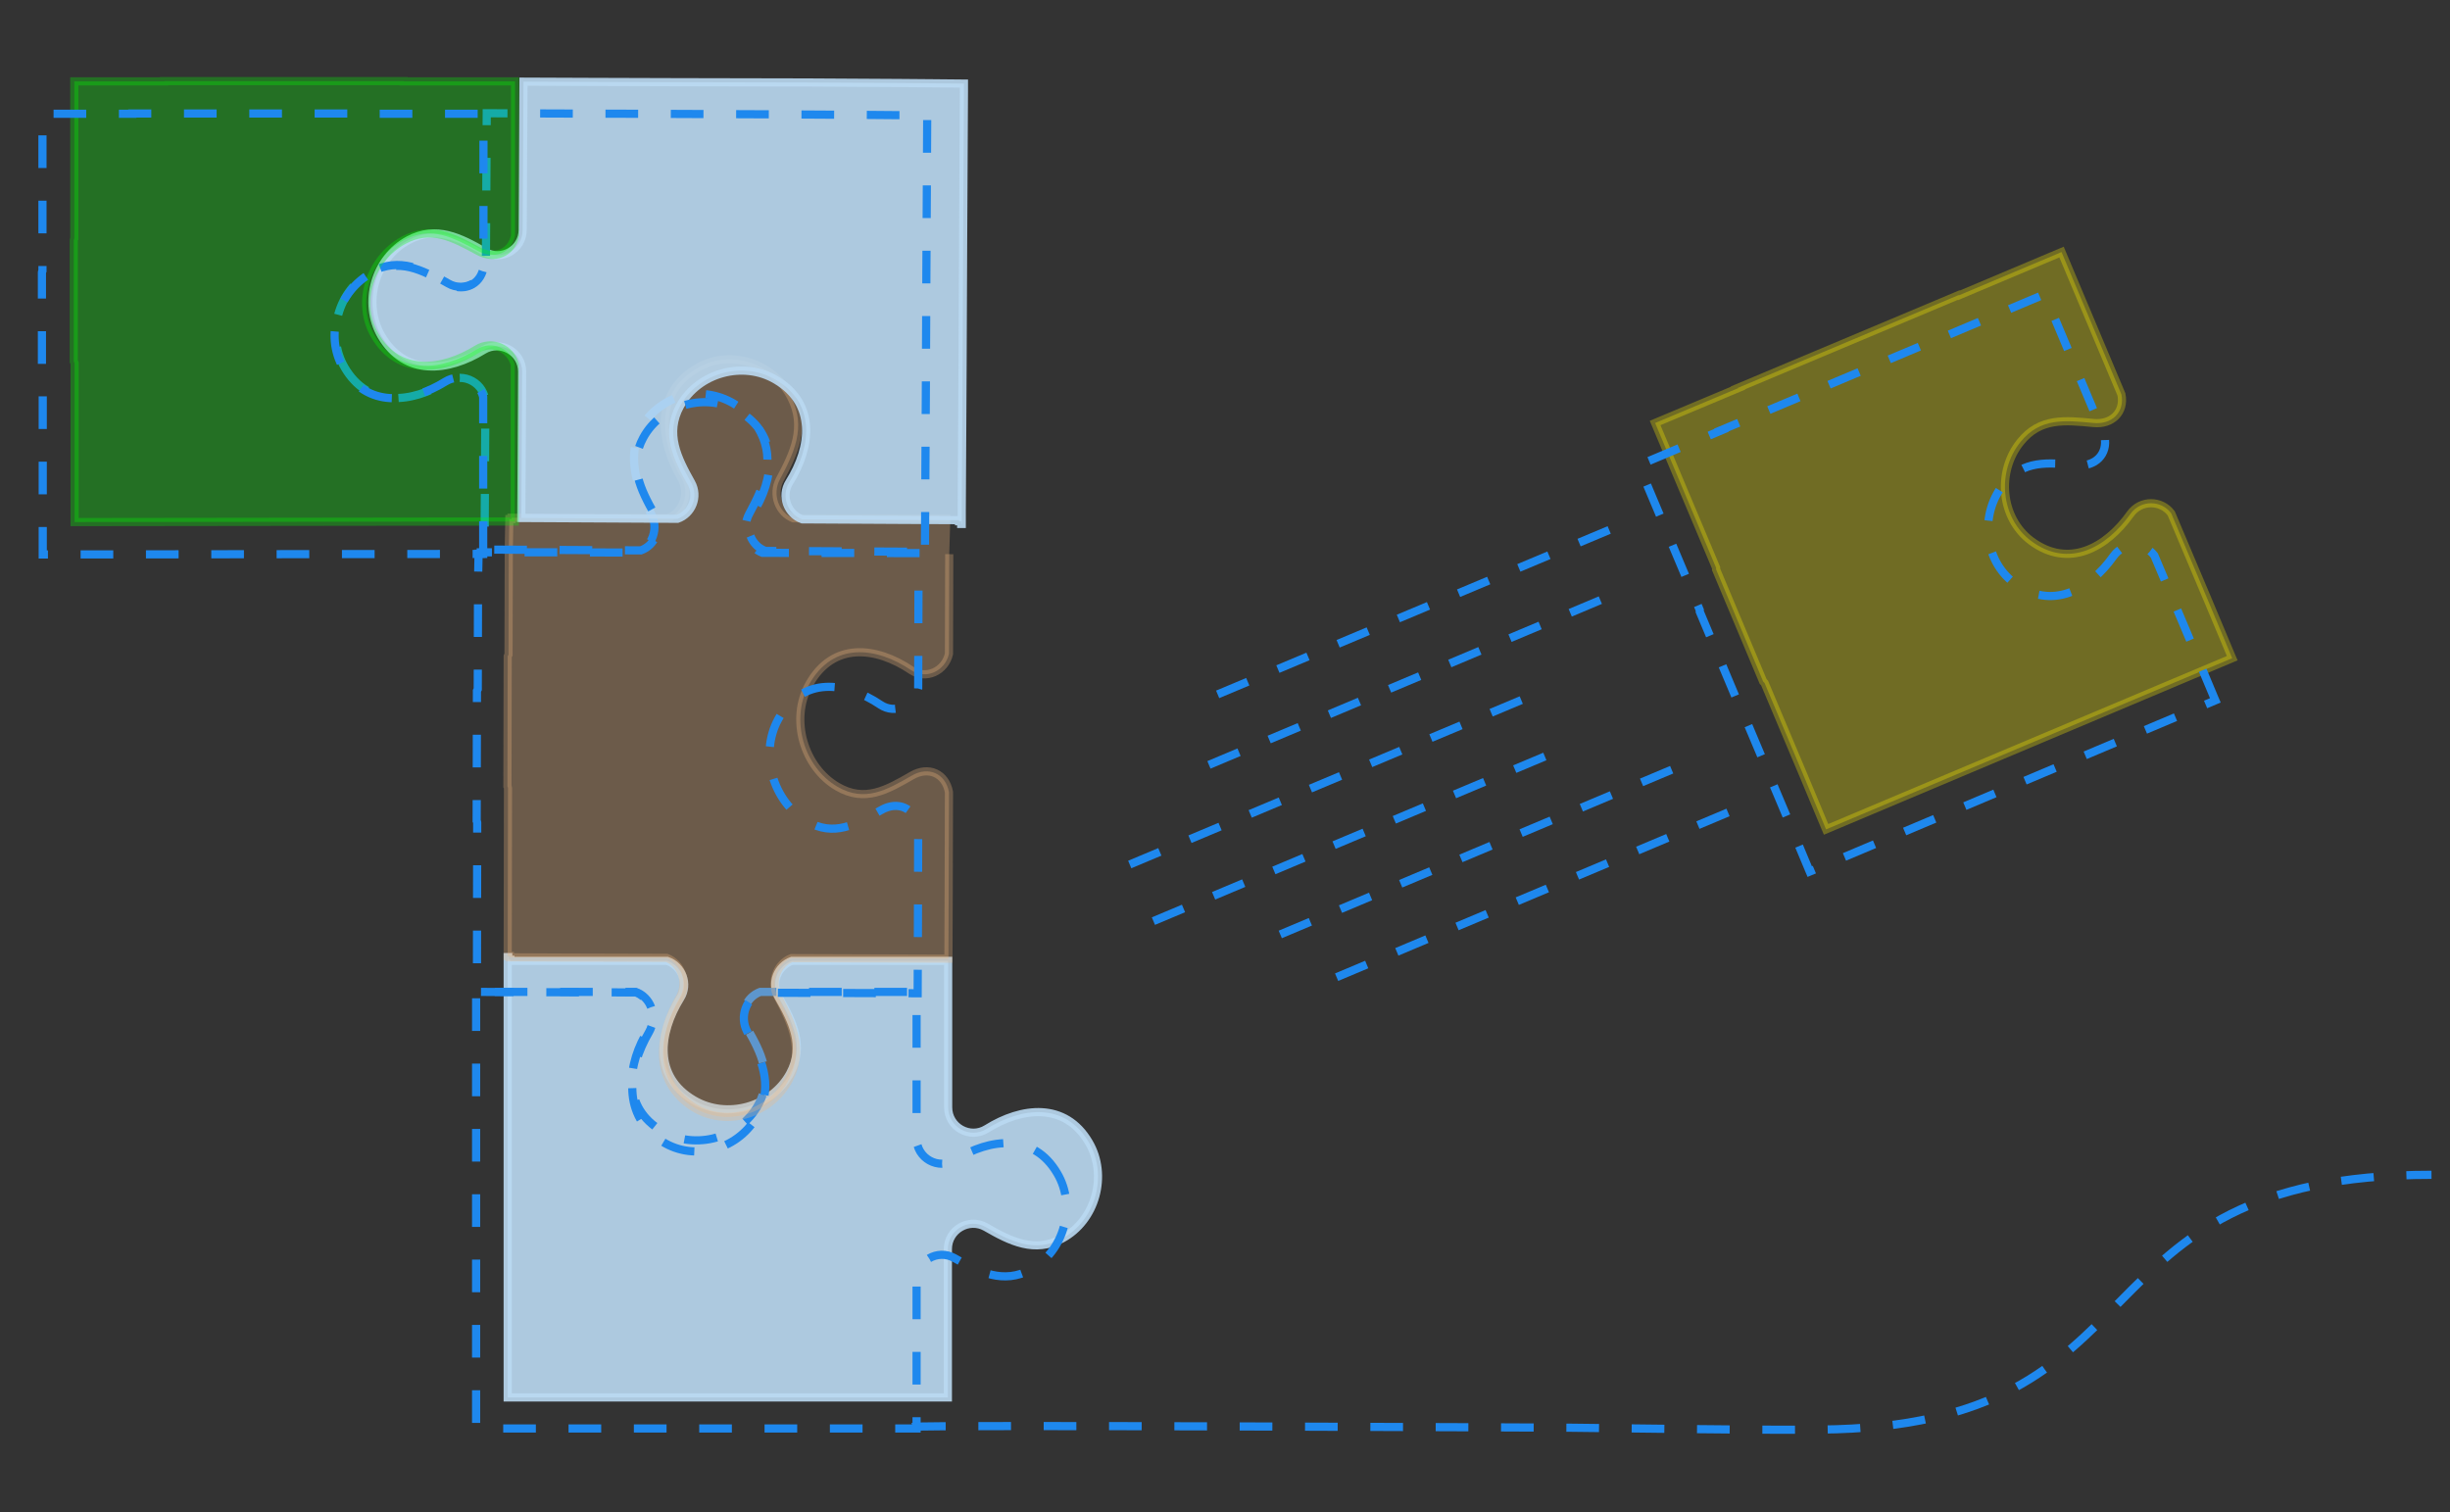 <?xml version="1.0" encoding="utf-8"?>
<!-- Generator: Adobe Illustrator 27.5.0, SVG Export Plug-In . SVG Version: 6.00 Build 0)  -->
<svg version="1.1" id="Layer_1" xmlns="http://www.w3.org/2000/svg" xmlns:xlink="http://www.w3.org/1999/xlink" x="0px" y="0px"
	 viewBox="0 0 900 555.6" style="enable-background:new 0 0 900 555.6;" xml:space="preserve">
<rect x="0" y="0" width="900" height="555.6" fill="#333333" stroke="none"/>
<style type="text/css">
	.st0{opacity:0.9;fill:#BBDAF2;stroke:#BBDAF2;stroke-width:3;stroke-miterlimit:10;}
	.st1{fill:none;stroke:#1E88EE;stroke-width:3;stroke-miterlimit:10;stroke-dasharray:12;}
	.st2{opacity:0.3;fill:#F1B980;stroke:#F1B980;stroke-width:3;stroke-miterlimit:10;}
	.st3{opacity:0.3;fill:#00FF00;stroke:#00FF00;stroke-width:3;stroke-miterlimit:10;}
	.st4{opacity:0.3;fill:#FFF200;stroke:#FFF200;stroke-width:3;stroke-miterlimit:10;}
</style>
<g>
	<path class="st0" d="M400,419.7c-8.7-14.9-24.7-13-37.5-5c-6.2,3.9-14.2-0.6-14.2-7.9V353h-57.4c-5.2,1.9-7.9,8.1-4.9,13.3
		c5.2,9,9.7,18,4.2,28.1c-6.7,12.3-23.2,16.9-35.3,9.8c-14.9-8.7-13-24.6-5-37.5c3.3-5.2,0.6-11.8-4.8-13.7h-36.6h-21l0-0.4l-0.8,0
		v-1h-0.2v5.4v53.6v44.5v55.9v2.4h0.8H198h11.9h34.2h47.4h31.8h24.9v-54.5c0-7.1,7.7-11.6,13.9-8.1c9,5.2,18,9.7,28.1,4.2
		C402.5,448.4,407.1,431.8,400,419.7z"/>
	<path class="st1" d="M388.4,431.1c-8.7-14.9-24.7-13-37.5-5c-6.2,3.9-14.2-0.6-14.2-7.9v-53.8h-57.4c-5.2,1.9-7.9,8.1-4.9,13.3
		c5.2,9,9.7,18,4.2,28.1c-6.7,12.3-23.2,16.9-35.3,9.8c-14.9-8.7-13-24.6-5-37.5c3.3-5.2,0.6-11.8-4.8-13.7h-36.6h-21l0-0.4l-0.8,0
		v-1h-0.2v5.4V422v44.5v55.9v2.4h0.8h10.8h11.9h34.2H280h31.8h24.9v-54.5c0-7.1,7.7-11.6,13.9-8.1c9,5.2,18,9.7,28.1,4.2
		C390.9,459.7,395.5,443.1,388.4,431.1z"/>
</g>
<g>
	<path class="st2" d="M349.1,190.5l-57.7-0.1c-5.2-2-7.9-8.7-4.9-14.3c5.2-9.7,9.7-19.2,4.2-30c-6.7-13.2-23.2-18.1-35.3-10.5
		c-14.9,9.3-13.1,26.4-5.1,40.1c3.3,5.6,0.5,12.6-4.8,14.6l-36.6-0.1l-21,0l0,0.5l-0.8,0l-0.2,10.7l-0.1,39.1
		c-0.1,0.2-0.2,0.4-0.3,0.6l-0.1,47.8c0.1,0.2,0.2,0.4,0.2,0.6l-0.1,61.7l0.8,0l0,0.5l21,0.1l36.6,0.1c5.3,2,8,9,4.8,14.6
		c-8,13.7-9.9,30.8,4.9,40.2c12,7.6,28.6,2.8,35.3-10.3c5.5-10.8,1-20.4-4.1-30.1c-3-5.6-0.3-12.3,4.9-14.3l57.7,0.2l0.1-25.4l0,0
		l0.1-35.8c-1.3-6.9-7.5-9.6-13.6-6.1c-9.2,5.3-17.3,10-27.4,4.1c-12.3-7.2-17.5-24.6-10.4-37.5c8.8-15.9,24.7-13.9,37.5-5.3
		c5.5,3.7,12.5,0.3,13.9-6l0.1-36.6"/>
	<path class="st1" d="M337.8,203.2l-57.7-0.1c-5.2-2-7.9-8.7-4.9-14.3c5.2-9.7,9.7-19.2,4.2-30c-6.7-13.2-23.2-18.1-35.3-10.5
		c-14.9,9.3-13.1,26.4-5.1,40.1c3.3,5.6,0.5,12.6-4.8,14.6l-36.6-0.1l-21,0l0,0.5l-0.8,0l-0.2,10.7l-0.1,39.1
		c-0.1,0.2-0.2,0.4-0.3,0.6l-0.1,47.8c0.1,0.2,0.2,0.4,0.2,0.6l-0.1,61.7l0.8,0l0,0.5l21,0.1l36.6,0.1c5.3,2,8,9,4.8,14.6
		c-8,13.7-9.9,30.8,4.9,40.2c12,7.6,28.6,2.8,35.3-10.3c5.5-10.8,1-20.4-4.1-30.1c-3-5.6-0.3-12.3,4.9-14.3l57.7,0.2l0.1-25.4l0,0
		l0.1-35.8c-1.3-6.9-7.5-9.6-13.6-6.1c-9.2,5.3-17.3,10-27.4,4.1c-12.3-7.2-17.5-24.6-10.4-37.5c8.8-15.9,24.7-13.9,37.5-5.3
		c5.5,3.7,12.5,0.3,13.9-6l0.1-36.6"/>
</g>
<g>
	<path class="st0" d="M140.1,123.4c8.7,14.9,24.6,13.2,37.5,5.2c6.2-3.8,14.2,0.7,14.2,7.9l-0.3,53.8l57.4,0.3
		c5.2-1.8,7.9-8.1,5-13.3c-5.1-9.1-9.6-18-4.1-28.1c6.7-12.3,23.3-16.8,35.3-9.6c14.8,8.8,12.9,24.7,4.9,37.5
		c-3.3,5.2-0.6,11.8,4.7,13.7l36.6,0.2l21,0.1l0,0.4l0.8,0l0,1l0.2,0l0-5.4l0.3-53.6l0.2-44.5l0.3-55.9l0-2.4l-0.8,0l-10.8-0.1
		l-11.9-0.1l-34.2-0.2L249,30.2l-31.8-0.1L192.3,30L192,84.5c0,7.1-7.8,11.6-13.9,8c-9-5.2-17.9-9.7-28-4.3
		C137.7,94.8,133.1,111.3,140.1,123.4z"/>
	<path class="st1" d="M126.6,135c8.7,14.9,24.6,13.2,37.5,5.2c6.2-3.8,14.2,0.7,14.2,7.9l-0.3,53.8l57.4,0.3c5.2-1.8,7.9-8.1,5-13.3
		c-5.1-9.1-9.6-18-4.1-28.1c6.7-12.3,23.3-16.8,35.3-9.6c14.8,8.8,12.9,24.7,4.9,37.5c-3.3,5.2-0.6,11.8,4.7,13.7l36.6,0.2l21,0.1
		l0,0.4l0.8,0l0,1l0.2,0l0-5.4l0.3-53.6l0.2-44.5l0.3-55.9l0-2.4l-0.8,0L329,42.3l-11.9-0.1L282.9,42l-47.4-0.2l-31.8-0.1l-24.9-0.1
		l-0.3,54.5c0,7.1-7.8,11.6-13.9,8c-9-5.2-17.9-9.7-28-4.3C124.2,106.4,119.6,122.9,126.6,135z"/>
</g>
<g>
	<path class="st3" d="M189.1,191.6l0-0.8l0-22.7l0-34.2c-1.5-5.9-8.4-9-13.9-5.6c-12.9,8-28.8,9.8-37.5-5
		c-7.1-12.1-1.8-28.3,10.5-35c10.1-5.5,18.2-1.1,27.4,3.9c6,3.3,12.3,0.8,13.6-5.6l0-56.7l-40.9,0v-0.1H60.3v0.1l-33,0l0,57.7
		c-0.1,0.2-0.2,0.4-0.2,0.6v44.6c0.1,0.2,0.2,0.4,0.3,0.6l0,36.6l0,21l0,0.8L189.1,191.6z"/>
	<path class="st1" d="M177.5,203.5l0-0.8l0-22.7l0-34.2c-1.5-5.9-8.4-9-13.9-5.6c-12.9,8-28.8,9.8-37.5-5
		c-7.1-12.1-1.8-28.3,10.5-35c10.1-5.5,18.2-1.1,27.4,3.9c6,3.3,12.3,0.8,13.6-5.6l0-56.7l-40.9,0v-0.1H48.6v0.1l-33,0l0,57.7
		c-0.1,0.2-0.2,0.4-0.2,0.6v44.6c0.1,0.2,0.2,0.4,0.3,0.6l0,36.6l0,21l0,0.8L177.5,203.5z"/>
</g>
<path class="st1" d="M335.4,524.2c1.8-0.8,240.2,0.3,240.2,0.3c74.9,0.9,74.9,0.8,92.9,0.7c130.3-1,89.3-93.6,224.7-93.6"/>
<g>
	<path class="st4" d="M820,241.8l-0.3-0.7l-8.8-21l-13.3-31.5c-3.6-4.9-11.2-5.1-15,0.2c-8.8,12.4-22.7,20.2-36.5,9.9
		c-11.2-8.4-12.7-25.4-3.9-36.3c7.2-9,16.4-8,26.8-7c6.8,0.7,11.6-4,10.3-10.5l-22-52.3l-37.7,15.9l-0.1-0.1l-81.1,34.1l0.1,0.1
		L608,155.4l22.4,53.2c0,0.2,0,0.4,0,0.6l17.3,41.2c0.2,0.2,0.3,0.3,0.5,0.5l14.2,33.7l8.1,19.4l0.3,0.7L820,241.8z"/>
	<path class="st1" d="M813.8,257.3l-0.3-0.7l-8.8-21l-13.3-31.5c-3.6-4.9-11.2-5.1-15,0.2c-8.8,12.4-22.7,20.2-36.5,9.9
		c-11.2-8.4-12.7-25.4-3.9-36.3c7.2-9,16.4-8,26.8-7c6.8,0.7,11.6-4,10.3-10.5l-22-52.3L713.4,124l-0.1-0.1L632.3,158l0.1,0.1
		l-30.4,12.8l22.4,53.2c0,0.2,0,0.4,0,0.6l17.3,41.2c0.2,0.2,0.3,0.3,0.5,0.5l14.2,33.7l8.1,19.4l0.3,0.7L813.8,257.3z"/>
	<g>
		<line class="st1" x1="491" y1="359" x2="637.1" y2="297.5"/>
		<line class="st1" x1="470.3" y1="343.3" x2="616.4" y2="281.8"/>
		<line class="st1" x1="423.7" y1="338.4" x2="569.9" y2="276.9"/>
		<line class="st1" x1="415" y1="317.6" x2="561.2" y2="256.2"/>
		<line class="st1" x1="444.1" y1="281" x2="590.2" y2="219.5"/>
		<line class="st1" x1="447.3" y1="255.1" x2="593.5" y2="193.7"/>
	</g>
</g>
</svg>
